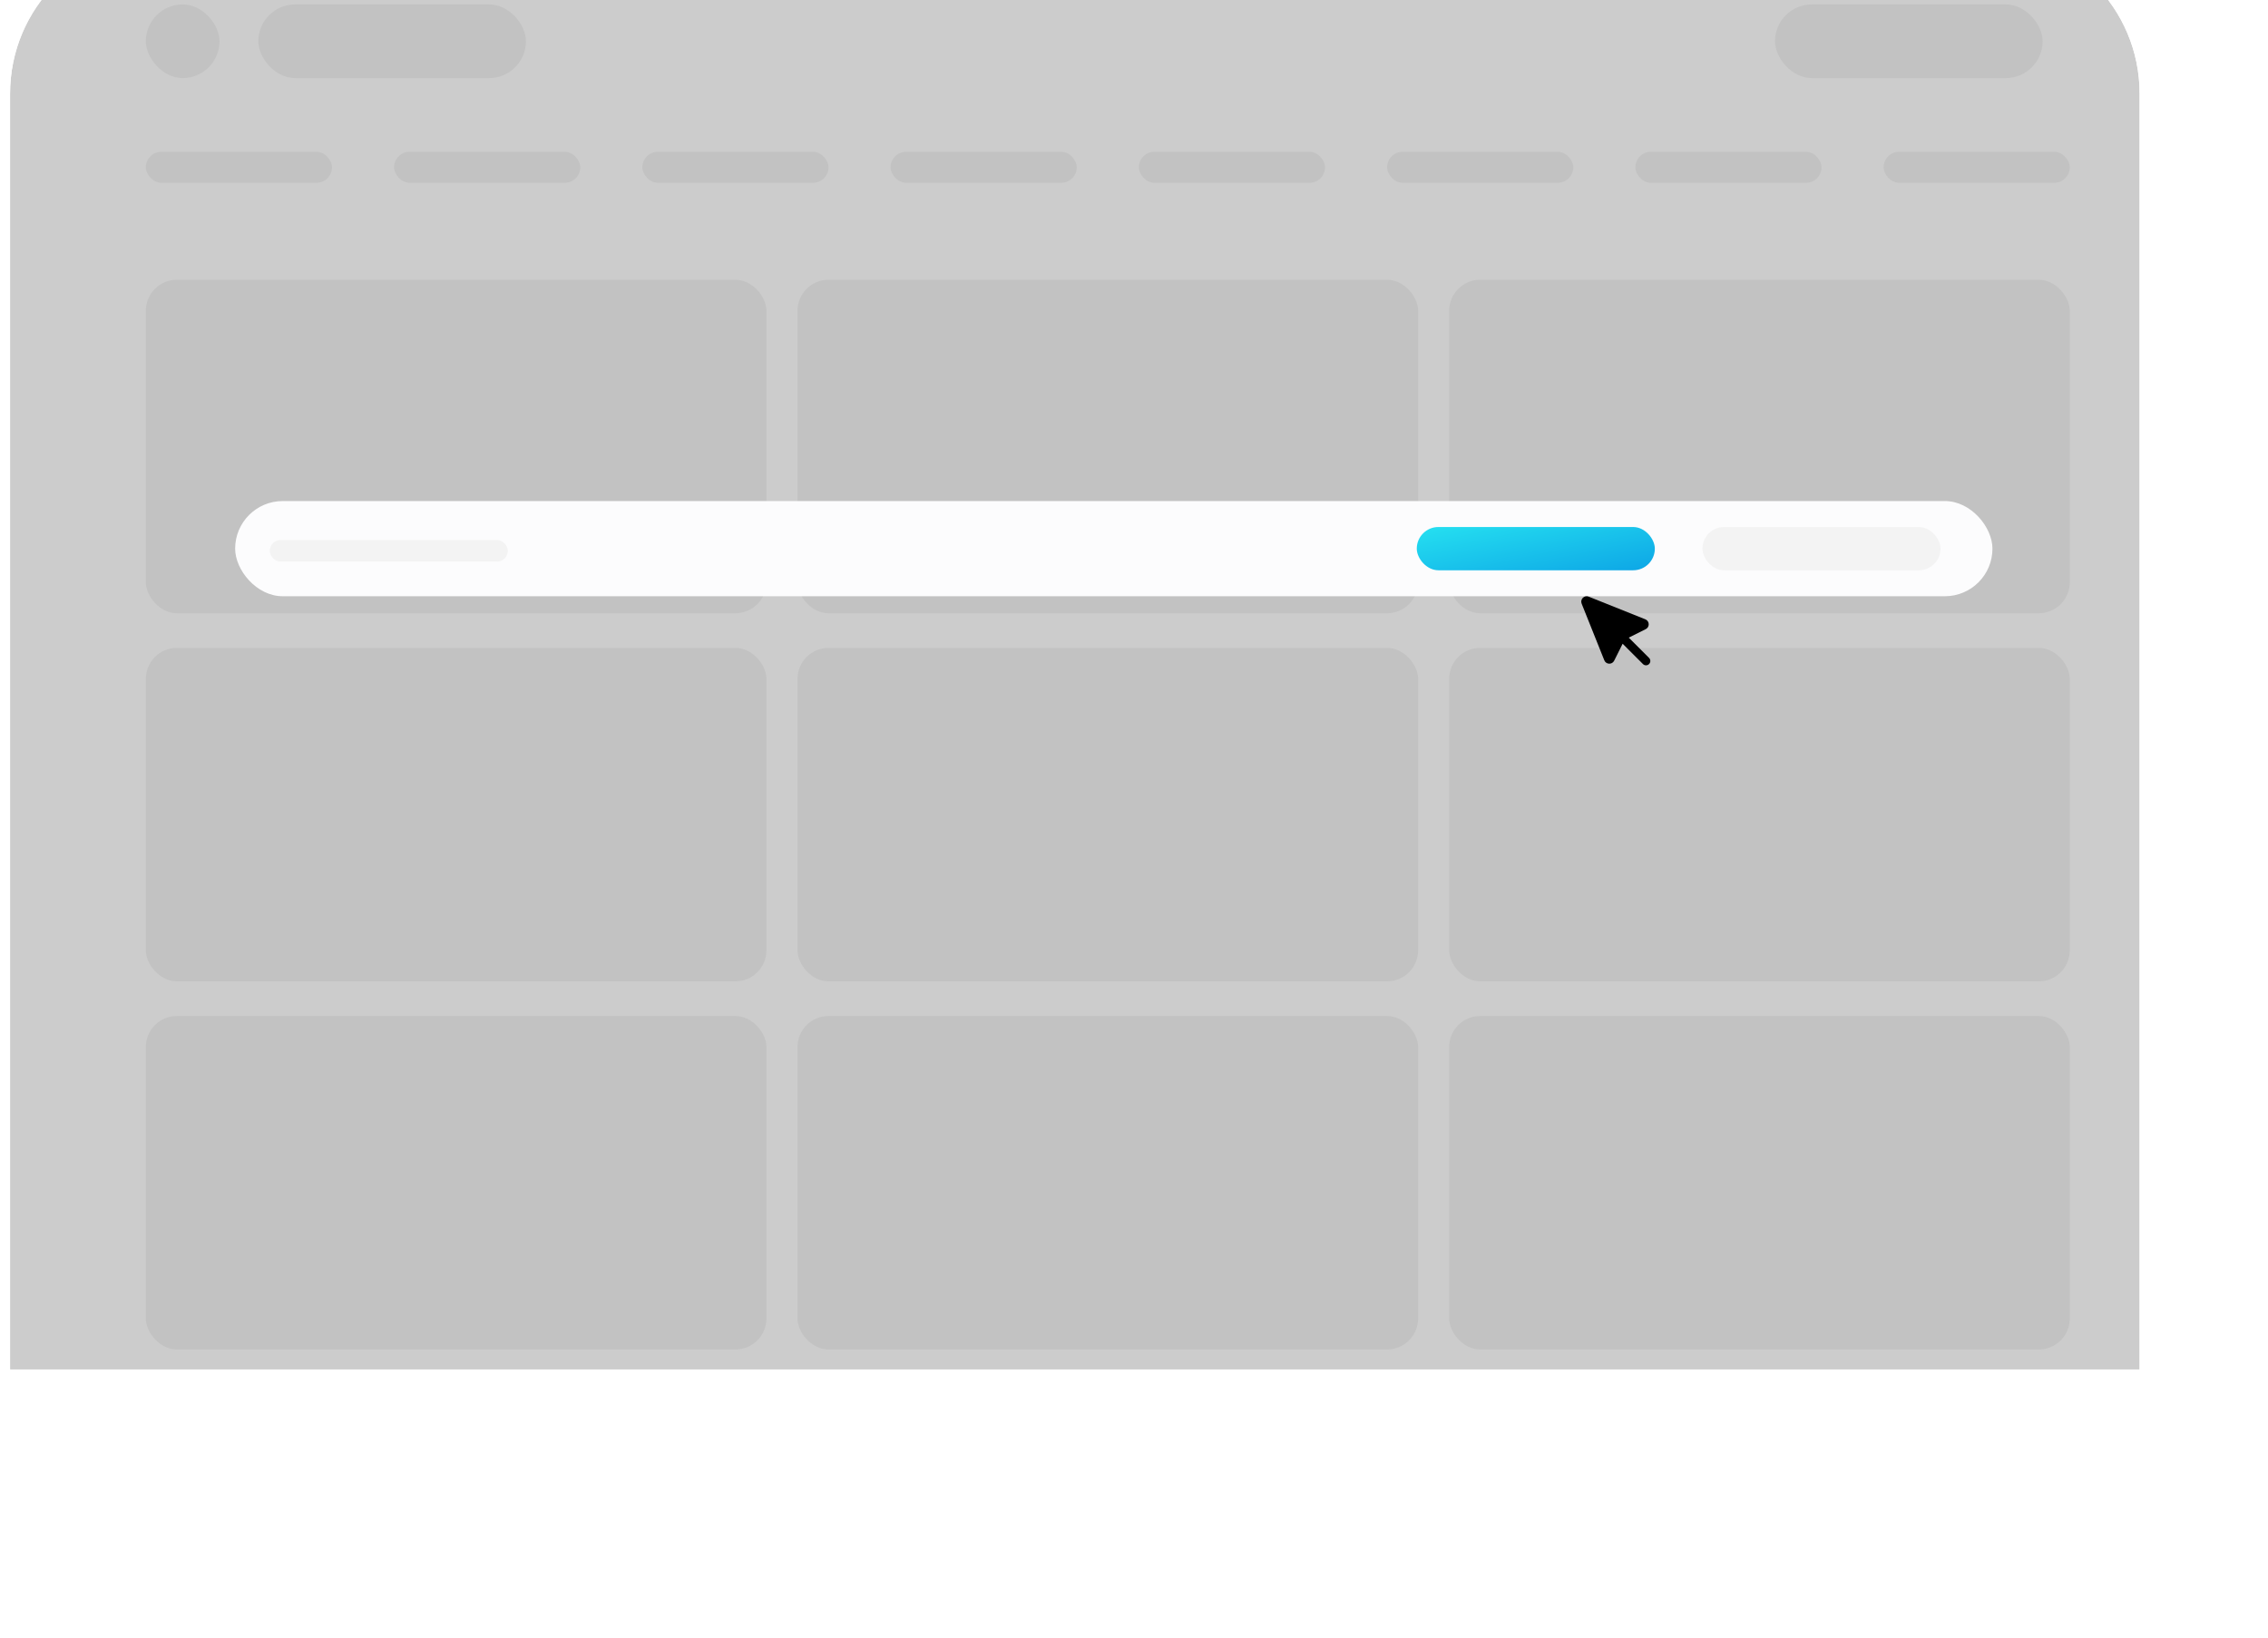 <?xml version="1.0" encoding="utf-8"?>
<svg xmlns="http://www.w3.org/2000/svg" fill="none" height="100%" overflow="visible" preserveAspectRatio="none" style="display: block;" viewBox="0 0 688 497" width="100%">
<g filter="url(#filter0_dddd_0_108590)" id="All jobs, One pLatform">
<g clip-path="url(#clip0_0_108590)">
<path d="M36 106.067C36 80.073 57.073 59 83.067 59H634.933C660.927 59 682 80.073 682 106.067V493.197H36V106.067Z" fill="white"/>
<g id="Frame 1171277132">
<rect fill="#F3F3F3" height="101.195" id="Rectangle 1000001730" rx="9.413" width="188.27" x="77.184" y="162.543"/>
<rect fill="#F3F3F3" height="101.195" id="Rectangle 1000001731" rx="9.413" width="188.27" x="274.867" y="162.543"/>
<rect fill="#F3F3F3" height="101.195" id="Rectangle 1000001735" rx="9.413" width="188.27" x="472.55" y="162.543"/>
</g>
<g id="Frame 1171277133">
<rect fill="#F3F3F3" height="101.195" id="Rectangle 1000001730_2" rx="9.413" width="188.27" x="77.184" y="274.24"/>
<rect fill="#F3F3F3" height="101.195" id="Rectangle 1000001731_2" rx="9.413" width="188.27" x="274.867" y="274.24"/>
<rect fill="#F3F3F3" height="101.195" id="Rectangle 1000001735_2" rx="9.413" width="188.27" x="472.55" y="274.24"/>
</g>
<g id="Frame 1171277197">
<rect fill="#F3F3F3" height="101.195" id="Rectangle 1000001730_3" rx="9.413" width="188.27" x="77.184" y="385.939"/>
<rect fill="#F3F3F3" height="101.195" id="Rectangle 1000001731_3" rx="9.413" width="188.27" x="274.867" y="385.939"/>
<rect fill="#F3F3F3" height="101.195" id="Rectangle 1000001735_3" rx="9.413" width="188.27" x="472.55" y="385.939"/>
</g>
<g id="mingcute:cursor-2-fill">
</g>
<g id="Frame 1171277194">
<rect fill="#F3F3F3" height="9.413" id="Rectangle 1000001774" rx="4.707" width="56.481" x="77.185" y="123.716"/>
<rect fill="#F3F3F3" height="9.413" id="Rectangle 1000001775" rx="4.707" width="56.481" x="152.492" y="123.716"/>
<rect fill="#F3F3F3" height="9.413" id="Rectangle 1000001776" rx="4.707" width="56.481" x="227.799" y="123.716"/>
<rect fill="#F3F3F3" height="9.413" id="Rectangle 1000001777" rx="4.707" width="56.481" x="303.109" y="123.716"/>
<rect fill="#F3F3F3" height="9.413" id="Rectangle 1000001778" rx="4.707" width="56.481" x="378.416" y="123.716"/>
<rect fill="#F3F3F3" height="9.413" id="Rectangle 1000001779" rx="4.707" width="56.481" x="453.726" y="123.716"/>
<rect fill="#F3F3F3" height="9.413" id="Rectangle 1000001780" rx="4.707" width="56.481" x="529.033" y="123.716"/>
<rect fill="#F3F3F3" height="9.413" id="Rectangle 1000001781" rx="4.707" width="56.481" x="604.337" y="123.716"/>
</g>
<g id="Frame 1171277196">
<rect fill="#F3F3F3" height="22.357" id="Rectangle 1000001771" rx="11.178" width="81.191" x="571.394" y="79.002"/>
<g id="Frame 1171277195">
<rect fill="#F3F3F3" height="22.357" id="Rectangle 1000001772" rx="11.178" width="81.191" x="111.308" y="79.002"/>
<rect fill="#F3F3F3" height="22.357" id="Rectangle 1000001773" rx="11.178" width="22.357" x="77.185" y="79.002"/>
</g>
</g>
<g filter="url(#filter1_f_0_108590)" id="Rectangle 1000001782" opacity="0.2">
<rect fill="black" height="491.065" width="697.207" x="11.054" y="30.113"/>
</g>
<g id="Frame 1171277198">
<rect fill="#FCFCFD" height="28.886" id="Rectangle 1000001783" rx="14.443" width="533.081" x="104.277" y="229.691"/>
<rect fill="#F3F3F3" height="6.565" id="Rectangle 1000001784" rx="3.283" width="72.215" x="114.781" y="241.507"/>
<rect fill="url(#paint0_linear_0_108590)" height="13.13" id="Rectangle 1000001785" rx="6.565" width="72.215" x="462.727" y="237.568"/>
<rect fill="#F3F3F3" height="13.13" id="Rectangle 1000001786" rx="6.565" width="72.215" x="549.386" y="237.568"/>
</g>
<g id="Group">
<g id="Vector">
</g>
<path clip-rule="evenodd" d="M512.743 260.832C512.207 259.493 513.537 258.163 514.877 258.699L532.056 265.571C533.37 266.096 533.448 267.929 532.18 268.562L527.035 271.136L533.175 277.274C533.3 277.395 533.4 277.54 533.469 277.7C533.538 277.86 533.574 278.033 533.576 278.207C533.577 278.381 533.544 278.554 533.478 278.715C533.412 278.877 533.314 279.023 533.191 279.147C533.068 279.27 532.921 279.367 532.76 279.434C532.599 279.5 532.426 279.533 532.251 279.531C532.077 279.53 531.905 279.494 531.744 279.425C531.584 279.356 531.439 279.256 531.318 279.13L525.179 272.991L522.606 278.135C521.974 279.402 520.141 279.326 519.615 278.012L512.743 260.832Z" fill="black" fill-rule="evenodd" id="Vector_2"/>
</g>
</g>
</g>
<defs>
<filter color-interpolation-filters="sRGB" filterUnits="userSpaceOnUse" height="496.561" id="filter0_dddd_0_108590" width="687.184" x="0.699" y="0.166">
<feFlood flood-opacity="0" result="BackgroundImageFix"/>
<feColorMatrix in="SourceAlpha" result="hardAlpha" type="matrix" values="0 0 0 0 0 0 0 0 0 0 0 0 0 0 0 0 0 0 127 0"/>
<feOffset dx="-1.177" dy="-2.353"/>
<feGaussianBlur stdDeviation="2.942"/>
<feColorMatrix type="matrix" values="0 0 0 0 0.384 0 0 0 0 0.753 0 0 0 0 1 0 0 0 0.1 0"/>
<feBlend in2="BackgroundImageFix" mode="normal" result="effect1_dropShadow_0_108590"/>
<feColorMatrix in="SourceAlpha" result="hardAlpha" type="matrix" values="0 0 0 0 0 0 0 0 0 0 0 0 0 0 0 0 0 0 127 0"/>
<feOffset dx="-4.707" dy="-10.59"/>
<feGaussianBlur stdDeviation="5.295"/>
<feColorMatrix type="matrix" values="0 0 0 0 0.384 0 0 0 0 0.753 0 0 0 0 1 0 0 0 0.09 0"/>
<feBlend in2="effect1_dropShadow_0_108590" mode="normal" result="effect2_dropShadow_0_108590"/>
<feColorMatrix in="SourceAlpha" result="hardAlpha" type="matrix" values="0 0 0 0 0 0 0 0 0 0 0 0 0 0 0 0 0 0 127 0"/>
<feOffset dx="-9.413" dy="-23.534"/>
<feGaussianBlur stdDeviation="7.648"/>
<feColorMatrix type="matrix" values="0 0 0 0 0.384 0 0 0 0 0.753 0 0 0 0 1 0 0 0 0.05 0"/>
<feBlend in2="effect2_dropShadow_0_108590" mode="normal" result="effect3_dropShadow_0_108590"/>
<feColorMatrix in="SourceAlpha" result="hardAlpha" type="matrix" values="0 0 0 0 0 0 0 0 0 0 0 0 0 0 0 0 0 0 127 0"/>
<feOffset dx="-17.65" dy="-41.184"/>
<feGaussianBlur stdDeviation="8.825"/>
<feColorMatrix type="matrix" values="0 0 0 0 0.384 0 0 0 0 0.753 0 0 0 0 1 0 0 0 0.01 0"/>
<feBlend in2="effect3_dropShadow_0_108590" mode="normal" result="effect4_dropShadow_0_108590"/>
<feBlend in="SourceGraphic" in2="effect4_dropShadow_0_108590" mode="normal" result="shape"/>
</filter>
<filter color-interpolation-filters="sRGB" filterUnits="userSpaceOnUse" height="622.628" id="filter1_f_0_108590" width="828.771" x="-54.727" y="-35.669">
<feFlood flood-opacity="0" result="BackgroundImageFix"/>
<feBlend in="SourceGraphic" in2="BackgroundImageFix" mode="normal" result="shape"/>
<feGaussianBlur result="effect1_foregroundBlur_0_108590" stdDeviation="32.891"/>
</filter>
<linearGradient gradientUnits="userSpaceOnUse" id="paint0_linear_0_108590" x1="446.238" x2="456.212" y1="234.892" y2="282.308">
<stop stop-color="#0087E0"/>
<stop offset="0.155" stop-color="#24DDF0"/>
<stop offset="1" stop-color="#0087E0"/>
</linearGradient>
<clipPath id="clip0_0_108590">
<path d="M36 106.067C36 80.073 57.073 59 83.067 59H634.933C660.927 59 682 80.073 682 106.067V493.197H36V106.067Z" fill="white"/>
</clipPath>
</defs>
</svg>